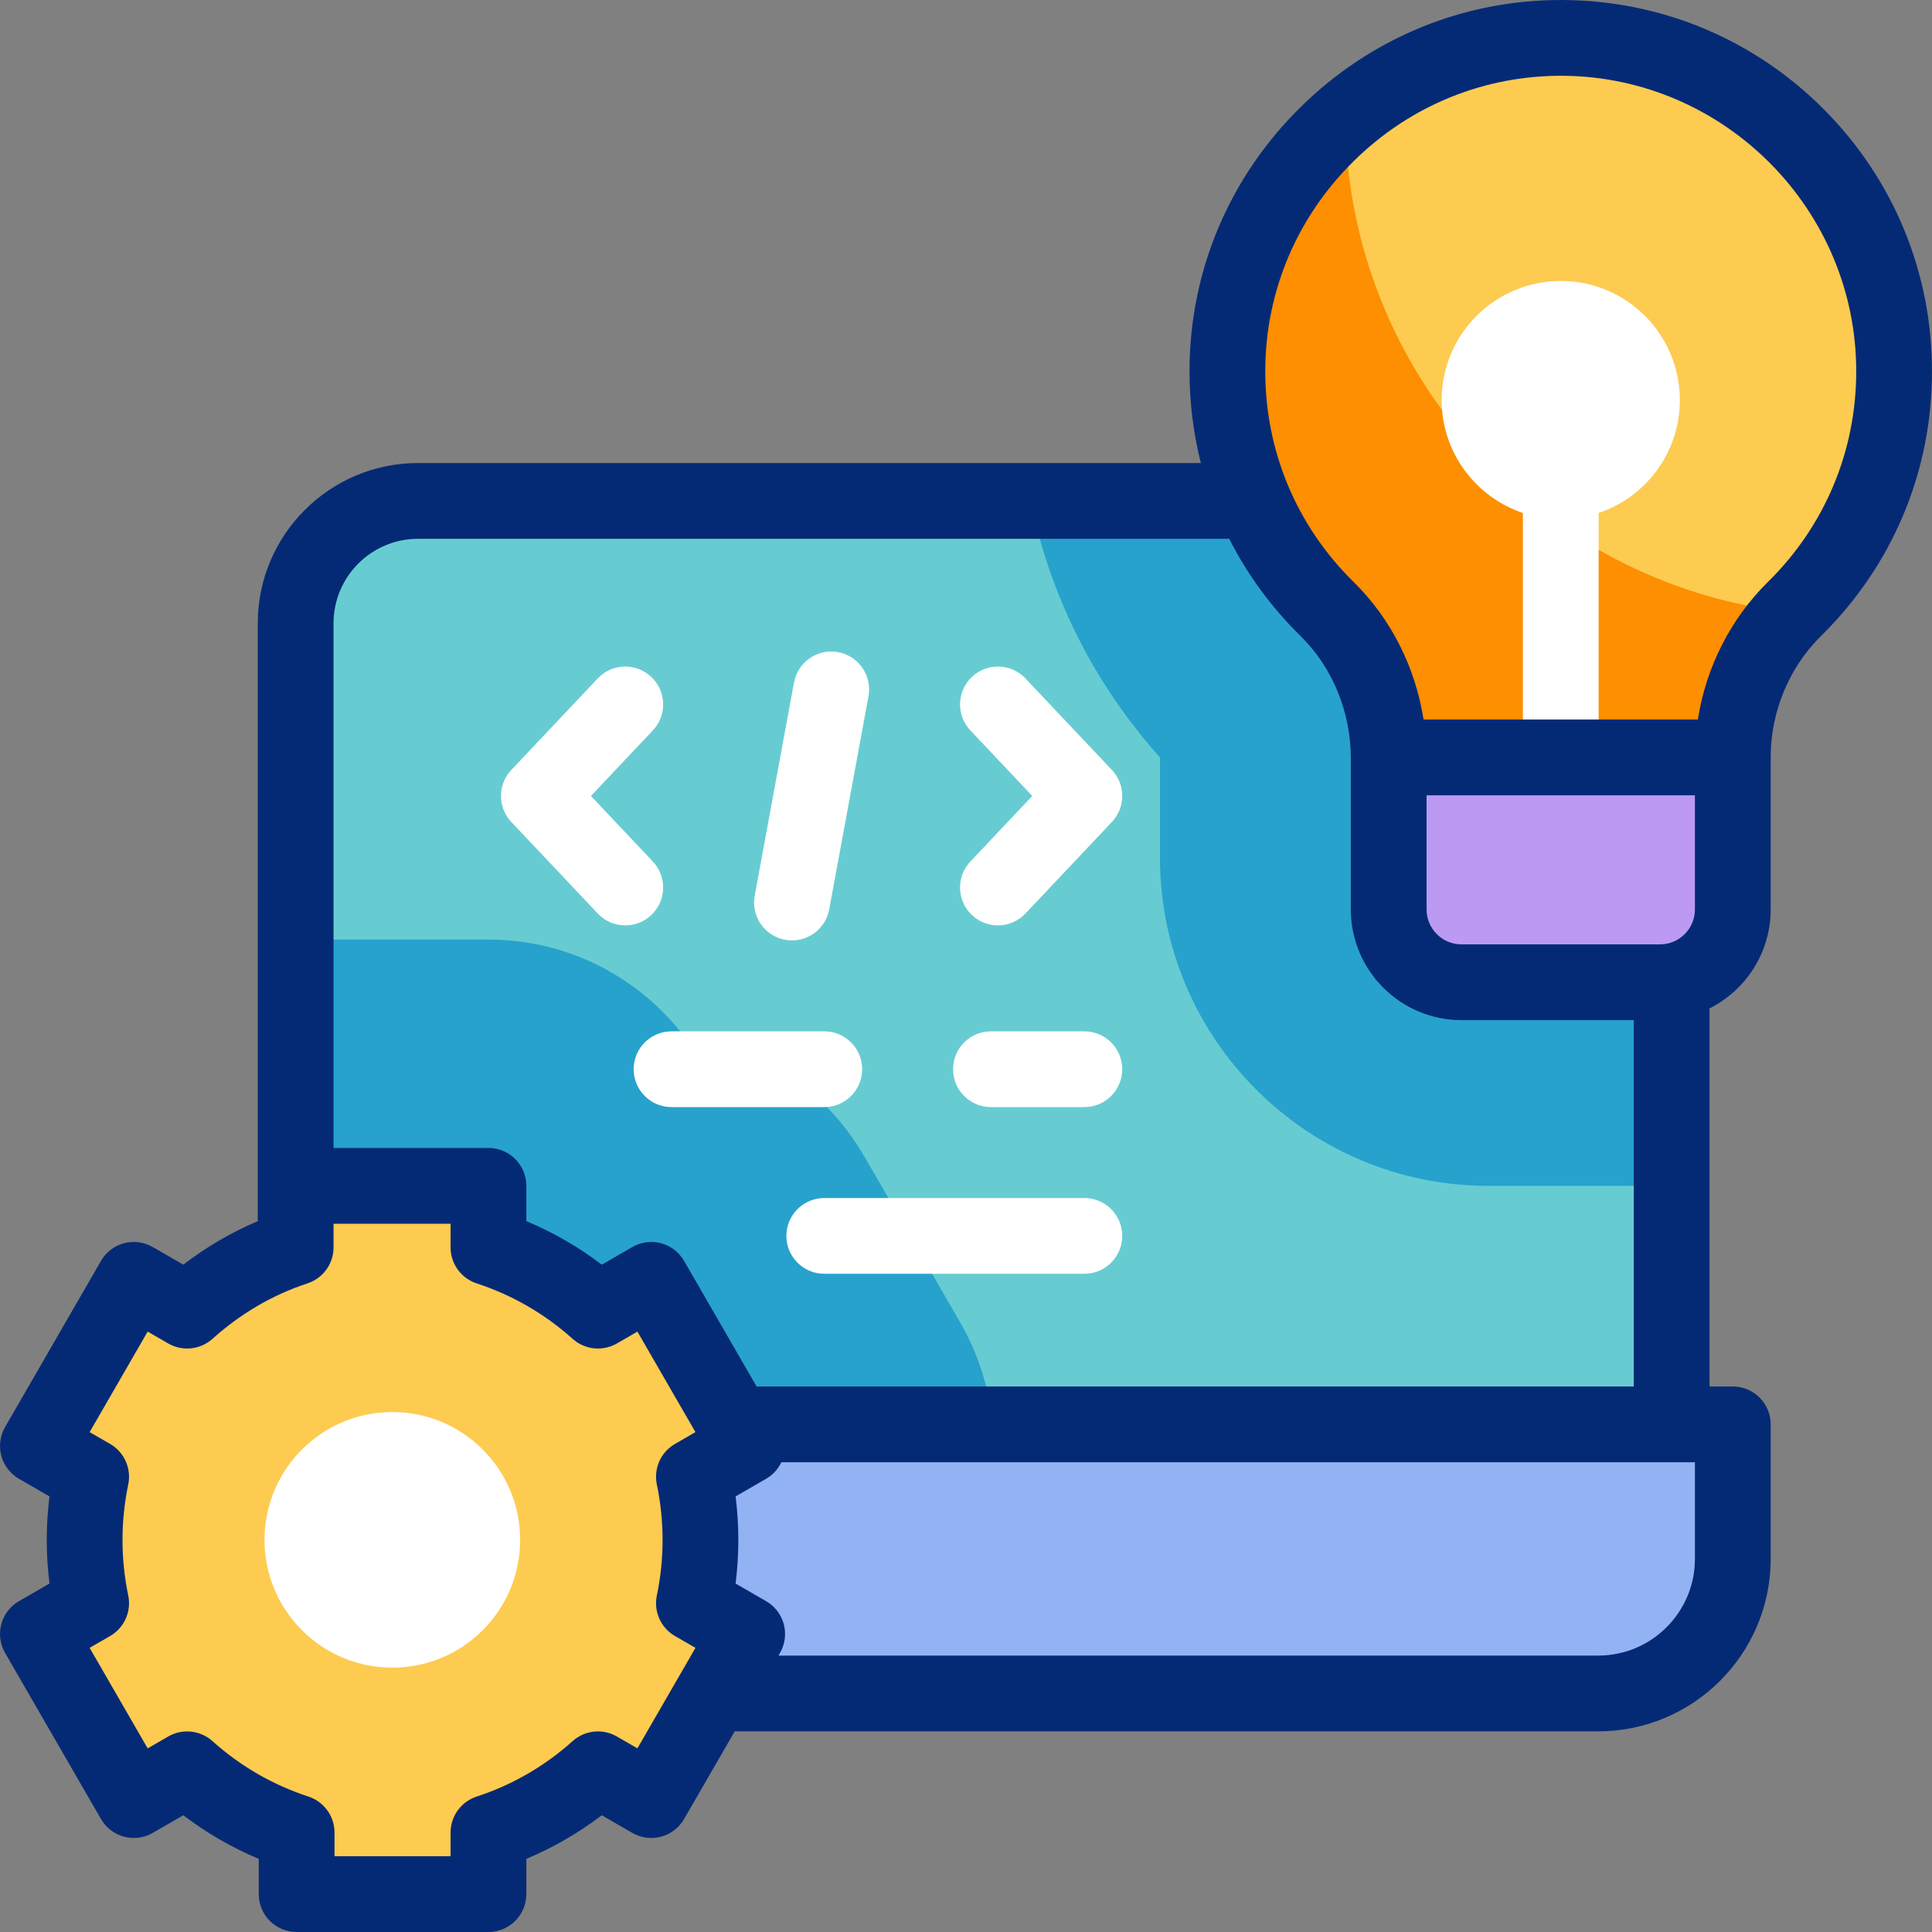 <?xml version="1.0" encoding="iso-8859-1"?>
<!-- Generator: Adobe Illustrator 26.5.3, SVG Export Plug-In . SVG Version: 6.00 Build 0)  -->
<svg version="1.1" id="Capa_1" xmlns="http://www.w3.org/2000/svg" xmlns:xlink="http://www.w3.org/1999/xlink" x="0px" y="0px"
	 viewBox="0 0 510.002 510.002" style="enable-background:new 0 0 510.002 510.002;" xml:space="preserve">
<rect x="0" y="0" width="510.002" height="510.002" fill="#808080" stroke="none"/>
<g>
	<g>
		<path style="fill:#93B2F4;" d="M421.903,447.031H97.42c-19.615,0-35.516-15.901-35.516-35.516V376h395.515v35.516
			C457.419,431.13,441.518,447.031,421.903,447.031z"/>
		<path style="fill:#67CCD1;" d="M408.989,132.233H110.335c-17.832,0-32.287,14.455-32.287,32.287V376h363.228V164.52
			C441.275,146.689,426.82,132.233,408.989,132.233z"/>
		<path style="fill:#27A2CC;" d="M228.213,305.347c-10.492-18.174-28.433-29.363-47.741-31.938
			c-11.884-15.432-30.548-25.378-51.531-25.378H78.048v127.968h183.935c-0.824-9.354-3.665-18.51-8.45-26.798L228.213,305.347z"/>
		<path style="fill:#27A2CC;" d="M413.083,132.233H272.042c5.157,25.1,16.814,48.328,34.161,67.721V226.4
			c0,47.769,38.863,86.632,86.632,86.632h45.758c0.897,0,1.791-0.018,2.682-0.045V160.426
			C441.275,144.855,428.653,132.233,413.083,132.233z"/>
		<g>
			<path style="fill-rule:evenodd;clip-rule:evenodd;fill:#FDCB50;" d="M184.902,406.516c0-5.724-0.599-11.307-1.724-16.697
				l14.063-8.119l-25.319-43.853l-14.08,8.129c-8.28-7.421-18.092-13.157-28.902-16.699v-16.246H78.048v16.246
				c-10.81,3.542-20.367,9.278-28.647,16.699l-14.081-8.129l-25.319,43.853l14.063,8.119c-1.125,5.39-1.724,10.973-1.724,16.697
				s0.599,11.307,1.724,16.697l-14.063,8.119l25.319,43.853l14.081-8.129c8.28,7.421,18.092,13.157,28.901,16.699v16.246h50.637
				v-16.246c10.81-3.542,20.622-9.278,28.902-16.699l14.08,8.129l25.319-43.853l-14.063-8.119
				C184.304,417.823,184.902,412.24,184.902,406.516z"/>
			
				<ellipse transform="matrix(0.707 -0.707 0.707 0.707 -257.101 192.337)" style="fill-rule:evenodd;clip-rule:evenodd;fill:#FFFFFF;" cx="103.621" cy="406.516" rx="33.744" ry="33.744"/>
		</g>
		<g>
			<g>
				<g>
					<path style="fill:#BC9AF4;" d="M438.204,259.291H385.8c-10.612,0-19.215-8.603-19.215-19.215v-40.138h90.834v40.138
						C457.419,250.689,448.816,259.291,438.204,259.291z"/>
					<path style="fill:#FDCB50;" d="M500.002,98.001c0-48.302-38.916-87.515-87.105-87.995
						c-48.529-0.484-88.65,39.012-88.894,87.543c-0.125,24.768,9.985,47.176,26.344,63.24
						c10.535,10.346,16.238,24.648,16.238,39.414v-0.263h90.834v-0.013c0-14.72,5.819-28.883,16.31-39.209
						C489.946,144.756,500.002,122.553,500.002,98.001z"/>
					<path style="fill:#FD8F01;" d="M355.092,31.079c-18.862,16.075-30.955,39.909-31.089,66.469
						c-0.125,24.768,9.985,47.176,26.344,63.24c10.535,10.346,16.238,24.648,16.238,39.414v-0.263h90.834v-0.013
						c0-14.27,5.482-28.005,15.374-38.24C406.939,154.337,355.663,98.76,355.092,31.079z"/>
				</g>
			</g>
		</g>
	</g>
	<g>
		<g>
			<g>
				<path style="fill:#FFFFFF;" d="M443.44,105.607c0-17.363-14.076-31.438-31.438-31.438s-31.438,14.075-31.438,31.438
					c0,13.865,8.98,25.626,21.438,29.804v63.373c0,5.522,4.478,10,10,10s10-4.478,10-10v-63.373
					C434.46,131.233,443.44,119.473,443.44,105.607z"/>
				<path style="fill:#052A75;" d="M481.625,29.032c-18.287-18.459-42.659-28.768-68.628-29.025
					c-0.332-0.004-0.663-0.006-0.994-0.006c-25.793,0-50.152,10.022-68.691,28.285c-18.769,18.488-29.177,43.068-29.309,69.212
					c-0.042,8.465,0.979,16.758,2.996,24.735H110.335c-23.317,0-42.287,18.97-42.287,42.287v157.834
					c-6.959,2.944-13.54,6.787-19.669,11.485l-8.059-4.652c-4.785-2.763-10.9-1.122-13.66,3.66L1.342,376.701
					c-1.326,2.297-1.686,5.026-0.999,7.589c0.687,2.562,2.362,4.746,4.659,6.071l8.063,4.655c-0.482,3.815-0.726,7.662-0.726,11.5
					s0.243,7.685,0.726,11.5l-8.063,4.655c-4.783,2.762-6.422,8.877-3.66,13.66l25.318,43.854c1.326,2.297,3.51,3.973,6.072,4.659
					c2.561,0.688,5.291,0.328,7.588-0.999l8.069-4.658c6.14,4.68,12.801,8.529,19.913,11.507v9.307c0,5.522,4.478,10,10,10h50.638
					c5.522,0,10-4.478,10-10v-9.307c7.112-2.979,13.772-6.826,19.913-11.507l8.068,4.658c2.296,1.326,5.025,1.687,7.588,0.999
					c2.562-0.687,4.746-2.362,6.072-4.659l13.368-23.154h227.953c25.098,0,45.516-20.418,45.516-45.516V376c0-5.522-4.478-10-10-10
					h-6.144v-99.807c9.563-4.806,16.144-14.705,16.144-26.117v-40.137c0-0.002,0-0.004,0-0.007s0-0.004,0-0.007
					c0-12.054,4.856-23.746,13.325-32.081c18.867-18.57,29.258-43.375,29.258-69.844C510.002,71.997,499.924,47.504,481.625,29.032z
					 M168.262,461.525l-5.42-3.13c-3.742-2.161-8.455-1.672-11.674,1.213c-7.399,6.632-15.926,11.559-25.342,14.644
					c-4.107,1.347-6.886,5.18-6.886,9.503v6.246H88.303v-6.246c0-4.323-2.778-8.156-6.886-9.503
					c-9.418-3.086-17.943-8.013-25.341-14.643c-3.222-2.887-7.932-3.376-11.675-1.214l-5.421,3.13l-15.318-26.533l5.402-3.119
					c3.74-2.159,5.672-6.476,4.789-10.703c-1.005-4.812-1.514-9.742-1.514-14.653c0-4.912,0.509-9.842,1.514-14.654
					c0.883-4.228-1.049-8.544-4.789-10.703l-5.402-3.119l15.318-26.532l5.421,3.129c3.745,2.161,8.453,1.673,11.675-1.214
					c7.495-6.718,15.935-11.645,25.086-14.643c4.107-1.347,6.886-5.18,6.886-9.503v-6.246h30.893v6.246
					c0,4.323,2.778,8.156,6.886,9.503c9.416,3.085,17.942,8.012,25.342,14.644c3.218,2.885,7.929,3.374,11.674,1.213l5.42-3.129
					l15.318,26.532l-5.401,3.119c-3.741,2.159-5.673,6.477-4.79,10.705c1.005,4.807,1.514,9.736,1.514,14.652
					c0,4.915-0.509,9.845-1.514,14.651c-0.883,4.229,1.049,8.546,4.789,10.705l5.403,3.119L168.262,461.525z M447.419,411.516
					c0,14.069-11.446,25.516-25.516,25.516H205.497l0.404-0.699c1.326-2.297,1.686-5.026,0.999-7.588
					c-0.687-2.562-2.362-4.746-4.659-6.072l-8.063-4.655c0.481-3.813,0.725-7.66,0.725-11.5s-0.243-7.687-0.725-11.5l8.062-4.655
					c1.766-1.018,3.159-2.547,4.023-4.361h241.155V411.516z M199.723,366l-19.141-33.152c-2.761-4.782-8.874-6.421-13.66-3.66
					l-8.068,4.658c-6.141-4.681-12.801-8.529-19.913-11.507v-9.308c0-5.522-4.478-10-10-10H88.048V164.52
					c0-12.289,9.998-22.287,22.287-22.287h214.151c4.766,9.401,11.094,18.068,18.855,25.689
					c8.417,8.266,13.244,20.031,13.244,32.279v39.874c0,16.109,13.105,29.216,29.215,29.216h45.476V366H199.723z M447.419,240.076
					c0,5.082-4.134,9.216-9.215,9.216H385.8c-5.081,0-9.215-4.134-9.215-9.216v-30.137h70.834V240.076z M466.715,153.591
					c-9.892,9.735-16.381,22.607-18.521,36.349h-72.408c-2.158-13.797-8.612-26.644-18.432-36.286
					c-15.165-14.892-23.458-34.799-23.352-56.055c0.104-20.783,8.395-40.338,23.344-55.064
					c14.957-14.735,34.605-22.716,55.451-22.529c42.57,0.424,77.204,35.413,77.204,77.996
					C490.002,119.067,481.731,138.809,466.715,153.591z"/>
			</g>
		</g>
		<g>
			<g>
				<g>
					<g>
						<g>
							<path style="fill:#FFFFFF;" d="M263.426,244.279c-2.463,0-4.931-0.904-6.863-2.729c-4.016-3.791-4.197-10.12-0.405-14.136
								l16.333-17.298l-16.333-17.298c-3.792-4.016-3.61-10.345,0.405-14.136c4.018-3.794,10.345-3.608,14.136,0.405l22.815,24.163
								c3.64,3.854,3.64,9.877,0,13.73l-22.815,24.163C268.731,243.227,266.081,244.279,263.426,244.279z"/>
						</g>
						<g>
							<path style="fill:#FFFFFF;" d="M165.06,244.279c-2.656,0-5.306-1.052-7.272-3.135l-22.815-24.163
								c-3.64-3.854-3.64-9.877,0-13.73l22.815-24.163c3.791-4.015,10.12-4.198,14.136-0.405c4.016,3.791,4.197,10.12,0.405,14.136
								l-16.333,17.298l16.333,17.298c3.792,4.016,3.61,10.345-0.405,14.136C169.991,243.375,167.523,244.279,165.06,244.279z"/>
						</g>
						<g id="XMLID_65_">
							<path style="fill:#FFFFFF;" d="M209.07,248.251c-0.602,0-1.212-0.055-1.824-0.168c-5.432-1.001-9.022-6.215-8.021-11.646
								l10.369-56.266c1.001-5.432,6.222-9.025,11.646-8.021c5.432,1.001,9.022,6.215,8.021,11.646l-10.369,56.266
								C218.005,244.88,213.8,248.251,209.07,248.251z"/>
						</g>
					</g>
				</g>
			</g>
			<g>
				<g id="XMLID_780_">
					<path style="fill:#FFFFFF;" d="M286.243,336.249h-68.656c-5.522,0-10-4.478-10-10s4.478-10,10-10h68.656
						c5.522,0,10,4.478,10,10S291.765,336.249,286.243,336.249z"/>
				</g>
				<g id="XMLID_778_">
					<path style="fill:#FFFFFF;" d="M217.587,292.249h-40.318c-5.522,0-10-4.478-10-10s4.478-10,10-10h40.318
						c5.522,0,10,4.478,10,10S223.109,292.249,217.587,292.249z"/>
				</g>
				<g id="XMLID_777_">
					<path style="fill:#FFFFFF;" d="M286.243,292.249h-24.656c-5.522,0-10-4.478-10-10s4.478-10,10-10h24.656
						c5.522,0,10,4.478,10,10S291.765,292.249,286.243,292.249z"/>
				</g>
			</g>
		</g>
	</g>
</g>
<g>
</g>
<g>
</g>
<g>
</g>
<g>
</g>
<g>
</g>
<g>
</g>
<g>
</g>
<g>
</g>
<g>
</g>
<g>
</g>
<g>
</g>
<g>
</g>
<g>
</g>
<g>
</g>
<g>
</g>
</svg>

